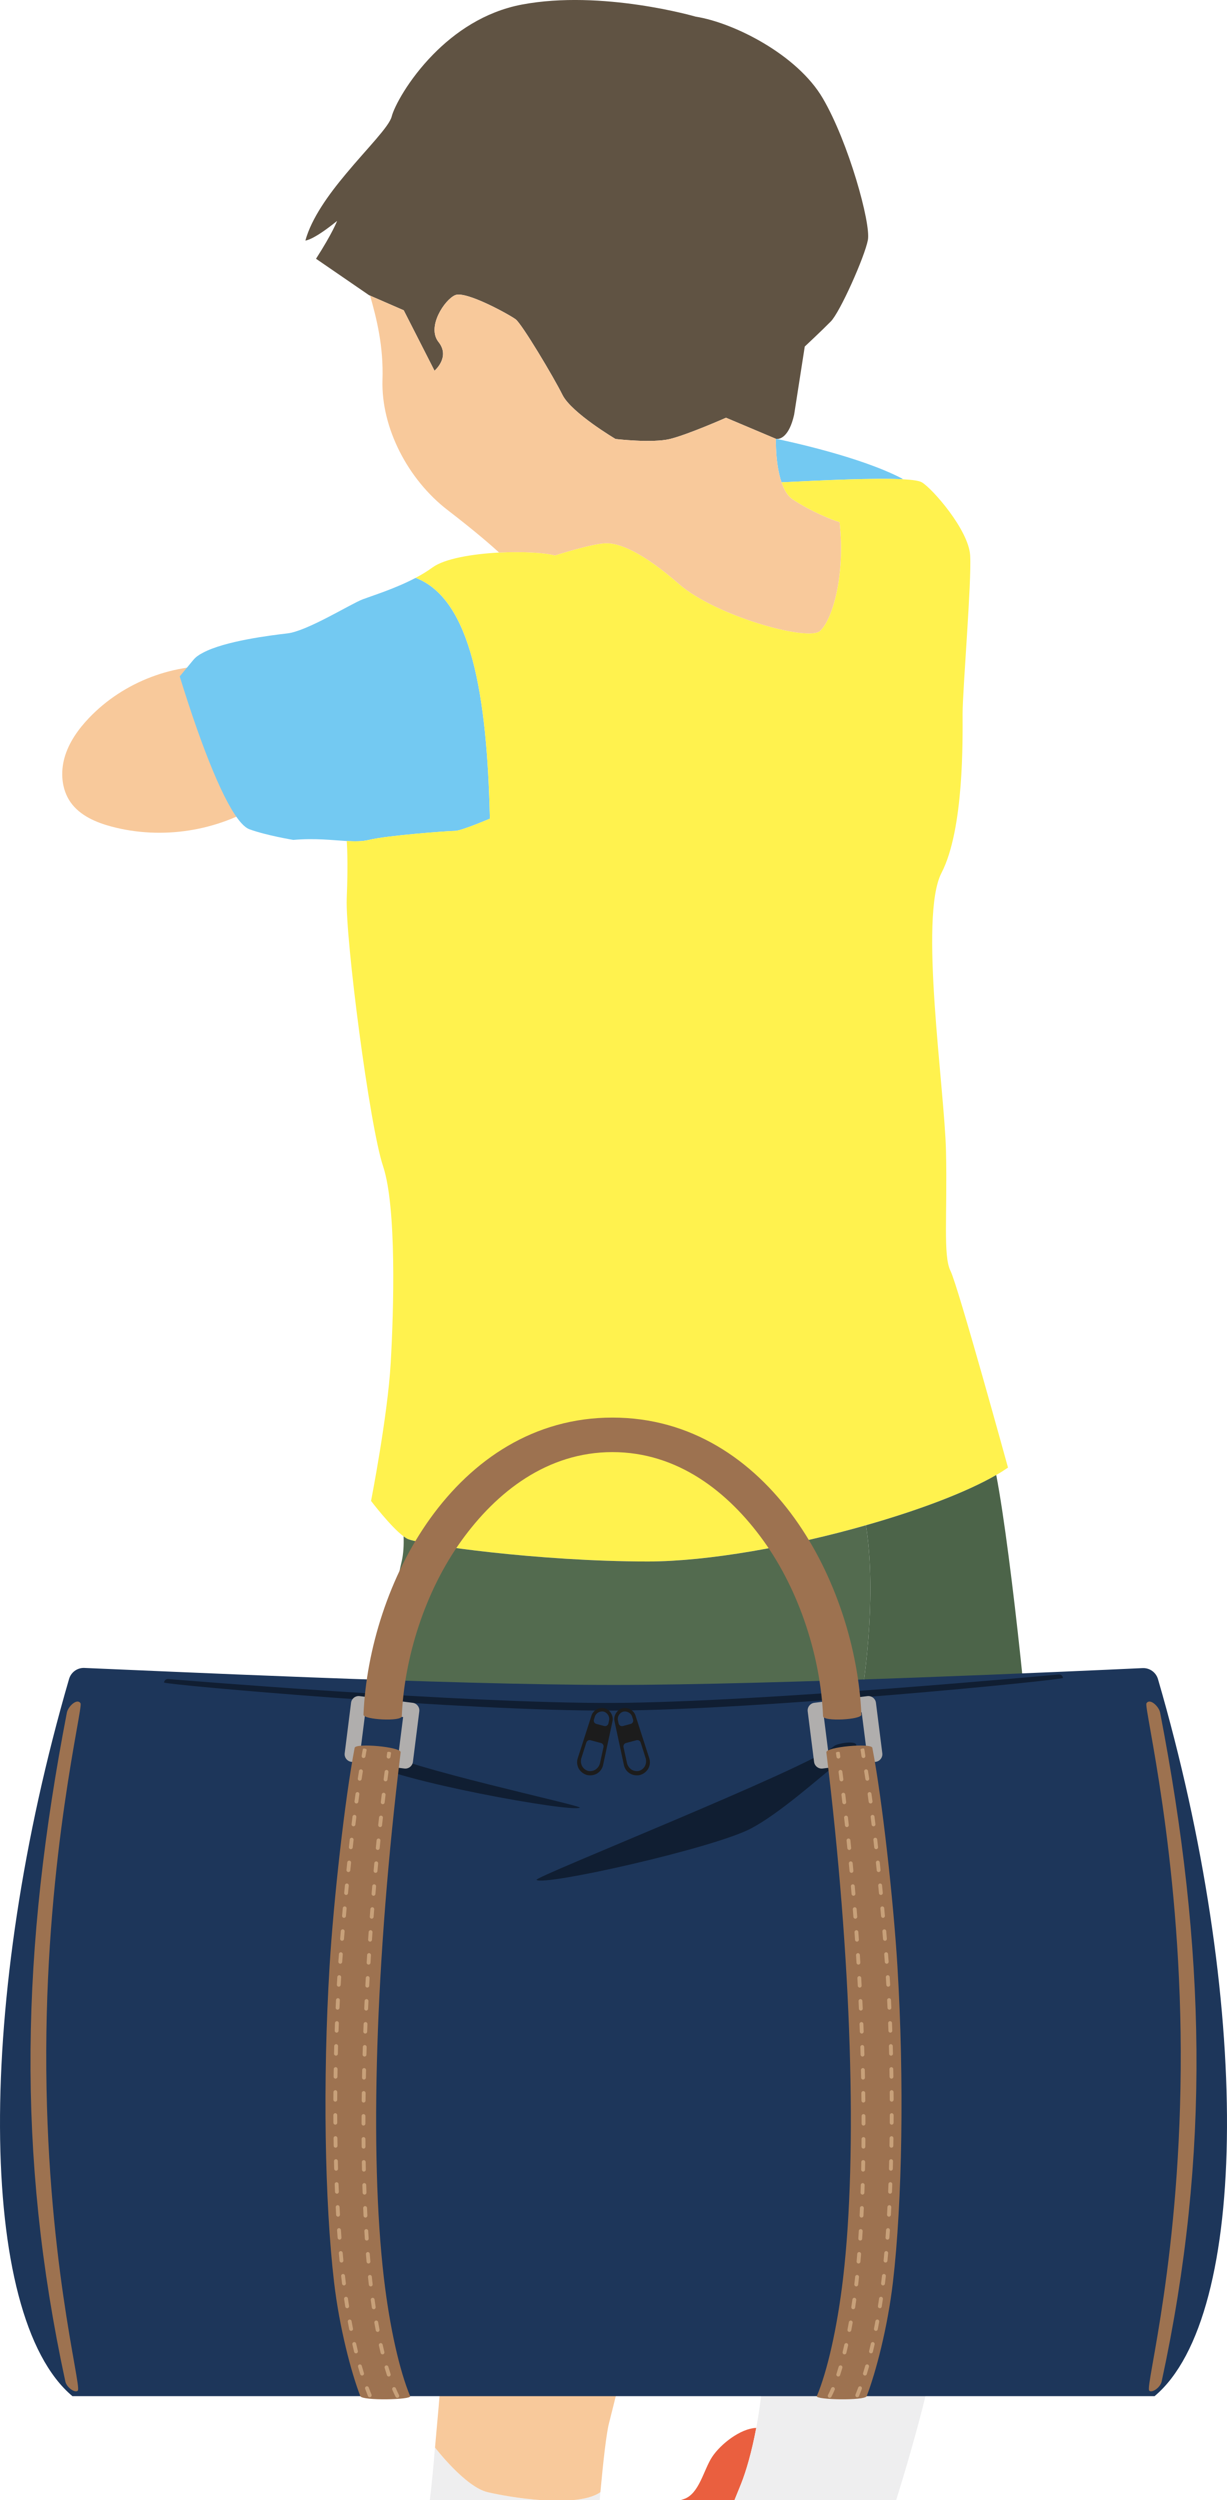 <?xml version="1.0" encoding="UTF-8"?><svg id="_レイヤー_2" xmlns="http://www.w3.org/2000/svg" viewBox="0 0 126.346 257.415"><defs><style>.cls-1{fill:#1c1c1c;}.cls-1,.cls-2,.cls-3,.cls-4,.cls-5,.cls-6{fill-rule:evenodd;}.cls-7{fill:#ea5f3f;}.cls-8{fill:#f8c99b;}.cls-2{fill:#b0aead;}.cls-9{fill:#fff24e;}.cls-3{fill:#c8a17a;}.cls-4{fill:#101e32;}.cls-5{fill:#1d365a;}.cls-10{fill:#73c9f2;}.cls-11{fill:#eeeeef;}.cls-12{fill:#4c6449;}.cls-13{fill:#605343;}.cls-14{fill:#536b4f;}.cls-6{fill:#9d7250;}</style></defs><g id="layer2"><g id="human11"><g id="human11-2"><path class="cls-8" d="M23.15,68.616c-5.139-.436-10.433,1.573-13.99,5.308-1.107,1.163-2.067,2.513-2.509,4.057s-.307,3.304.615,4.618c.96,1.366,2.605,2.073,4.218,2.503,5.171,1.377,10.904.491,15.417-2.385,1.429-.91,2.778-2.06,3.497-3.594,1.133-2.418.438-5.427-1.263-7.486-1.702-2.058-4.249-3.266-6.849-3.878"/><path class="cls-13" d="M38.108,30.438l3.466,1.509,3.168,6.219s1.658-1.393.415-2.952c-1.244-1.559.63-4.361,1.708-4.826,1.094-.481,5.622,2.023,6.235,2.488.63.464,3.897,5.92,4.826,7.794.945,1.857,5.456,4.527,5.456,4.527,0,0,3.748.448,5.605,0,1.874-.464,5.771-2.189,5.771-2.189l5.141,2.172s.033,0,.116.017c.315,0,1.244-.216,1.758-2.504l1.095-7.015s1.741-1.625,2.67-2.57c.945-.929,3.516-6.7,3.831-8.408.315-1.708-1.99-10.05-4.643-14.577-2.637-4.511-9.187-7.794-13.084-8.408,0,0-9.652-2.803-17.91-1.244-3.847.73-6.915,2.869-9.137,5.141-2.554,2.604-4.013,5.39-4.262,6.385-.265,1.045-2.521,3.267-4.726,5.92-1.791,2.139-3.532,4.56-4.162,6.849,0,0,.779,0,3.267-2.023,0,0-.464,1.244-2.172,3.897l5.456,3.748.116.05Z"/><path class="cls-10" d="M79.898,45.181s-.083,2.57.58,4.477c4.362-.216,9.602-.464,12.454-.315v-.05c-4.345-2.289-11.923-3.881-12.918-4.096-.083-.017-.116-.017-.116-.017Z"/><path class="cls-10" d="M19.916,67.933l-1.41,1.708c2.371,7.678,4.643,13.217,6.335,15.091.298.332.58.547.846.647,1.708.63,4.511,1.095,4.511,1.095,2.272-.199,4.03.033,5.506.116.846.05,1.592.05,2.289-.116,1.874-.464,8.259-.929,8.872-.929.63,0,3.582-1.26,3.582-1.26-.298-12.736-1.924-22.586-7.645-24.792-2.106,1.111-4.477,1.841-5.439,2.206-1.244.464-5.754,3.3-7.794,3.516-1.708.199-6.418.779-8.673,1.99-.431.216-.763.464-.978.73Z"/><path class="cls-9" d="M102.584,151.861c.448-.249.846-.514,1.211-.763,0,0-5.141-18.689-5.92-20.248-.779-1.559-.315-5.771-.464-12.321-.149-6.534-2.803-24.145-.464-28.656,2.338-4.527,2.172-13.864,2.172-16.368,0-2.487.945-13.714.779-16.318-.149-2.62-3.897-6.899-4.975-7.529-.282-.166-.978-.265-1.99-.315-2.852-.149-8.093.1-12.454.315.249.763.614,1.41,1.144,1.758,1.857,1.244,4.196,2.189,4.826,2.338.614,5.605-.779,10.133-2.023,11.21-1.26,1.094-10.763-1.559-14.494-4.826-3.748-3.267-6.086-4.212-7.479-4.212-1.41,0-5.307,1.26-5.307,1.26-1.078-.298-3.366-.415-5.754-.298-2.736.149-5.605.614-6.866,1.542-.531.381-1.111.746-1.725,1.061,5.721,2.206,7.346,12.056,7.645,24.792,0,0-2.952,1.26-3.582,1.26-.614,0-6.998.464-8.872.929-.696.166-1.443.166-2.289.116v.017s.166,1.857,0,5.904c-.149,4.063,2.338,23.382,3.748,27.578,1.393,4.212,1.095,14.809.779,20.265-.315,5.456-2.023,14.179-2.023,14.179,0,0,2.04,2.686,3.35,3.648.133.099.265.182.381.249,1.244.614,13.565,2.338,24.775,2.338,6.186,0,14.859-1.559,22.454-3.731,5.423-1.542,10.315-3.383,13.416-5.174Z"/><path class="cls-14" d="M64.31,219.753c1.957.249,3.831.415,5.439.415,0,0,2.089-3.3,3.599-6.584.58-1.294,1.078-2.587,1.327-3.665.846-3.847,7.479-14.096,9.602-17.943,1.94-3.482,6.866-22.238,4.892-34.941-7.595,2.172-16.268,3.731-22.454,3.731-11.21,0-23.532-1.725-24.775-2.338-.116-.066-.249-.149-.381-.249.033.895-.017,1.824-.199,2.587-.597,2.338-2.139,12.637-2.57,18.192-.431,5.539-2.554,21.774-1.708,22.852.862,1.061-.846,2.338,0,10.68,0,0,5.87,2.736,8.988,3.516.149.033.282.066.415.099,2.338.514,10.729,2.72,17.827,3.648Z"/><path class="cls-8" d="M80.479,49.658c-.663-1.907-.58-4.477-.58-4.477l-5.141-2.172s-3.897,1.725-5.771,2.189c-1.857.448-5.605,0-5.605,0,0,0-4.511-2.67-5.456-4.527-.929-1.874-4.196-7.33-4.826-7.794-.614-.464-5.141-2.968-6.235-2.488-1.078.464-2.952,3.267-1.708,4.826,1.244,1.559-.415,2.952-.415,2.952l-3.168-6.219-3.466-1.509c.663,2.322,1.393,5.191,1.277,8.673-.149,4.975,2.653,10.282,6.7,13.399,3.018,2.322,4.66,3.781,5.307,4.378,2.388-.116,4.676,0,5.754.298,0,0,3.897-1.26,5.307-1.26,1.393,0,3.731.945,7.479,4.212,3.731,3.267,13.234,5.92,14.494,4.826,1.244-1.078,2.637-5.605,2.023-11.21-.63-.149-2.968-1.094-4.826-2.338-.531-.348-.895-.995-1.144-1.758Z"/><path class="cls-11" d="M61.75,257.415c.023-.275.051-.559.072-.83-.682.483-1.739.73-2.947.83h2.875Z"/><path class="cls-11" d="M44.808,252.008h-.017c-.175,2.095-.344,3.907-.534,5.407h11.605c-2.273-.15-4.516-.561-5.648-.83-2.305-.531-5.406-4.577-5.406-4.577Z"/><path class="cls-8" d="M46.483,216.105c-.133-.033-.265-.066-.415-.099-.348,8.026-.249,24.411-.895,31.724-.133,1.526-.265,2.952-.381,4.279h.017s3.101,4.046,5.406,4.577c1.132.269,3.375.68,5.648.83h3.013c1.208-.1,2.265-.347,2.947-.83.298-3.201.614-6.07.895-7.131.73-2.969,2.952-10.995,2.836-16.915-.1-4.361-.713-9.801-1.244-12.786-7.098-.929-15.489-3.134-17.827-3.648Z"/><path class="cls-7" d="M73.331,252.953c-.879,1.327-1.327,3.814-2.919,4.345-.111.037-.242.078-.366.117h5.579c.19-.465.414-1.013.674-1.659.531-1.327,1.094-3.25,1.575-5.788h-.016c-1.609.066-3.648,1.658-4.527,2.985Z"/><path class="cls-12" d="M96.896,215.922c2.885-.481,5.108-.879,5.108-.879,0,0,3.002-7.894,2.156-8.972-.862-1.061-.017-5.771,0-9.403,0-3.615,1.907-7.894,2.123-11.094.182-2.836-2.123-25.538-3.698-33.714-3.101,1.791-7.993,3.632-13.416,5.174,1.973,12.703-2.952,31.459-4.892,34.941-2.123,3.847-8.756,14.096-9.602,17.943-.249,1.078-.746,2.371-1.327,3.665l3.466,2.322s.1.05.265.133c.879.448,3.847,1.758,7.413,1.575,2.537-.133,8.192-1.012,12.404-1.691Z"/><path class="cls-11" d="M78.82,239.852c0,.862-.017,1.642-.05,2.322-.166,3.035-.498,5.622-.896,7.794-.481,2.537-1.045,4.461-1.575,5.788-.26.646-.483,1.195-.674,1.659h16.649c1.066-3.385,2.985-9.835,4.257-16.17-3.201,3.201-12.935.017-17.711-1.393Z"/><path class="cls-8" d="M77.079,216.038c.647,6.451,1.708,17.396,1.741,23.814,4.776,1.41,14.51,4.594,17.711,1.393.746-3.682,1.26-7.33,1.26-10.315,0-9.22-.879-12.487-.895-15.008-4.212.68-9.867,1.559-12.404,1.691-3.565.182-6.534-1.128-7.413-1.575Z"/></g></g><g id="bag-3"><path class="cls-5" d="M118.888,246.701c9.826-8.236,9.942-40.885.351-73.825-.205-.7-.862-1.168-1.59-1.134-6.597.309-37.918,1.733-54.476,1.733-16.931,0-47.986-1.489-54.536-1.752-.705-.004-1.327.459-1.525,1.136-9.596,32.946-9.481,65.605.346,73.843h111.43Z"/><path class="cls-4" d="M85.897,179.764c-2.891,2.366-30.99,13.507-30.653,13.782.805.657,18.29-3.277,22.093-5.294,2.888-1.531,6.591-4.837,9.559-7.266.337-.276,1.515-1.085,1.239-1.422-.276-.337-1.902-.076-2.239.2h0ZM37.832,181.414c2.76,1.901,20.915,5.201,21.872,4.701.386-.202-18.312-4.167-20.976-6.002-.359-.247-1.499.026-1.746.385-.247.359.491.669.85.916h0ZM16.894,173.227c-.018.217,30.975,2.969,46.282,2.891,15.307-.078,46.297-3.146,46.277-3.363-.02-.217-.213-.377-.43-.357,0,0-30.568,2.852-45.851,2.93-15.284.078-45.851-2.462-45.851-2.462-.217-.018-.408.144-.426.361h0Z"/><path class="cls-1" d="M65.918,182.745c-.315.085-.739.041-1.055-.152-.316-.193-.539-.507-.617-.869-.287-1.335-.714-3.322-.973-4.526-.125-.583.291-1.177.806-1.318.514-.14,1.173.17,1.357.738.378,1.172,1.001,3.107,1.42,4.406.114.352.078.736-.099,1.061-.177.325-.522.575-.838.659h0ZM60.428,182.743c-.315-.084-.661-.334-.838-.659-.177-.325-.213-.709-.099-1.061.419-1.3,1.042-3.234,1.42-4.406.183-.568.841-.874,1.356-.738.516.135.931.734.806,1.318-.259,1.204-.686,3.191-.973,4.526-.078.362-.301.676-.617.869-.316.193-.74.237-1.055.152h0ZM65.539,179.167c.183-.049.373.054.431.235.111.347.298.937.505,1.584.089.278.067.579-.059.831-.126.253-.378.444-.61.506-.232.062-.545.022-.781-.134-.236-.156-.405-.405-.467-.69-.145-.663-.277-1.268-.355-1.624-.041-.185.072-.37.255-.419.31-.083.772-.207,1.082-.29h0ZM61.889,179.456c.183.049.296.234.255.419-.078.356-.21.961-.355,1.624-.062.285-.231.535-.467.69-.236.156-.549.196-.781.134-.232-.062-.483-.253-.61-.506-.126-.253-.148-.553-.059-.831.206-.647.394-1.237.505-1.584.058-.181.247-.284.431-.235.31.083.772.207,1.082.29h0ZM64.136,177.707c-.094.025-.194.011-.277-.04-.083-.051-.142-.133-.162-.228-.027-.127-.055-.255-.069-.323-.085-.394.201-.798.544-.889.343-.092.792.115.916.498.021.066.062.191.101.315.03.093.02.193-.026.279-.047.085-.126.148-.22.173-.243.065-.563.151-.806.216h0ZM61.404,177.489c-.094-.025-.174-.088-.22-.173-.047-.085-.056-.186-.026-.279.04-.124.08-.248.101-.315.124-.383.572-.59.916-.498.343.092.629.496.544.889-.015.068-.042.196-.069.323-.02.095-.079.178-.162.228-.083.051-.183.065-.277.04-.243-.065-.563-.151-.806-.216h0Z"/><path class="cls-2" d="M43.175,176.198c.055-.433-.252-.828-.684-.882l-5.46-.689c-.433-.055-.828.252-.882.685l-.656,5.199c-.055.433.252.828.684.882l5.46.689c.433.055.828-.252.882-.685l.656-5.2h0ZM83.17,176.198c-.055-.433.252-.828.685-.882l5.46-.689c.433-.055.828.252.882.685l.656,5.199c.055.433-.252.828-.684.882l-5.46.689c-.433.055-.828-.252-.882-.685l-.657-5.2h0ZM41.51,176.784l-.459,3.633s-3.893-.492-3.893-.492l.459-3.633,3.893.492h0ZM84.836,176.784l.459,3.633s3.893-.492,3.893-.492l-.459-3.633-3.893.492h0Z"/><path class="cls-6" d="M84.111,246.701c1.074-2.564,2.1-6.999,2.706-12.178,1.49-12.738.878-32.796-1.726-54.109-.068-.557,4.635-.984,4.735-.465,1.001,5.19,2.173,15.712,2.583,22.49.713,11.801.496,24.313-.46,32.507-.55,4.715-1.767,9.316-2.706,11.755-.187.487-5.292.379-5.133,0h0ZM42.235,246.701c-1.074-2.564-2.1-6.999-2.706-12.178-1.49-12.738-.878-32.796,1.726-54.109.068-.557-4.635-.984-4.735-.465-1.001,5.19-2.173,15.712-2.583,22.49-.713,11.801-.496,24.313.46,32.507.55,4.715,1.767,9.316,2.706,11.755.187.487,5.292.379,5.133,0h0ZM118.051,175.373c-.266.459,3.467,15.278,3.533,35.747.068,21.152-3.662,34.502-3.253,35.003.245.3,1.147-.286,1.287-.935,5.082-23.523,4.524-44.588-.157-68.86-.126-.653-1.077-1.53-1.41-.954h0ZM8.295,175.373c.265.459-3.467,15.278-3.533,35.747-.068,21.152,3.662,34.502,3.253,35.003-.245.3-1.147-.286-1.287-.935-5.082-23.523-4.524-44.588.157-68.86.126-.653,1.077-1.53,1.411-.954h0ZM63.062,149.504c6.702,0,11.925,4.078,15.564,9.142,3.78,5.262,5.877,12.087,6.127,18.055.024.568,3.967.356,3.945-.165-.279-6.679-2.635-14.305-6.865-20.194-4.372-6.086-10.716-10.392-18.77-10.392s-14.398,4.306-18.77,10.392c-4.23,5.889-6.586,13.515-6.865,20.194-.022.521,3.921.733,3.945.165.25-5.968,2.347-12.793,6.127-18.055,3.638-5.064,8.861-9.142,15.563-9.142h0Z"/><path class="cls-3" d="M41.087,246.588c-.11-.211-.22-.446-.328-.701-.043-.1-.159-.147-.259-.104-.1.043-.147.159-.104.259.113.265.227.509.341.729.05.097.17.134.266.084.097-.05.134-.17.084-.266h0ZM85.609,246.77c.114-.22.228-.463.341-.729.043-.1-.004-.216-.104-.259-.1-.043-.216.004-.259.104-.109.256-.218.49-.328.701-.05.097-.013.216.084.266.097.05.216.013.266-.084h0ZM37.601,245.948c.096.261.192.508.288.742.041.101.157.149.257.108s.149-.157.108-.257c-.094-.23-.189-.473-.283-.73-.038-.102-.151-.155-.254-.117-.102.038-.155.151-.117.254h0ZM88.374,245.812c-.095.256-.189.499-.283.73-.041.101.007.216.108.257.101.041.216-.007.257-.108.096-.234.192-.482.288-.742.038-.102-.015-.216-.117-.254-.102-.038-.216.015-.254.117h0ZM40.217,244.422c-.078-.24-.155-.49-.231-.749-.031-.105-.14-.165-.245-.134-.105.031-.165.14-.134.245.077.263.155.517.235.76.034.104.145.16.249.127.104-.034.16-.145.127-.249h0ZM86.504,244.544c.079-.243.157-.497.235-.76.031-.105-.029-.214-.134-.245-.105-.031-.214.029-.245.134-.076.259-.153.509-.231.749-.034.104.023.215.127.249.104.034.215-.023.249-.127h0ZM36.869,243.68c.075.263.15.516.225.762.032.104.143.163.247.131.104-.032.163-.143.131-.247-.075-.242-.149-.493-.222-.753-.03-.105-.139-.166-.244-.136-.105.03-.166.139-.136.244h0ZM89.097,243.572c-.074.26-.148.511-.222.753-.032.104.026.215.131.247.104.032.215-.026.247-.131.075-.245.151-.499.225-.762.03-.105-.031-.214-.136-.244-.105-.03-.214.031-.244.136h0ZM39.58,242.156c-.061-.249-.121-.504-.18-.765-.024-.106-.13-.173-.236-.149-.106.024-.173.13-.149.236.059.263.12.521.181.772.026.106.133.171.239.145.106-.026.171-.133.145-.239h0ZM87.149,242.25c.062-.251.122-.509.181-.772.024-.106-.043-.212-.149-.236-.106-.024-.212.043-.236.149-.059.261-.119.516-.18.765-.026.106.039.213.145.239.106.026.213-.039.239-.145h0ZM36.285,241.373c.059.264.12.521.181.772.026.106.133.171.238.145.106-.026.171-.133.145-.238-.06-.249-.12-.504-.179-.766-.024-.106-.13-.173-.236-.149-.106.024-.173.13-.149.236h0ZM89.675,241.286c-.059.262-.119.517-.179.766-.026.106.039.213.145.238.106.026.213-.039.238-.145.061-.251.121-.508.181-.772.024-.106-.043-.212-.149-.236-.106-.024-.212.043-.236.149h0ZM39.08,239.851c-.049-.254-.097-.512-.143-.774-.019-.107-.122-.179-.229-.16-.107.019-.179.122-.16.229.047.263.095.523.144.779.021.107.124.177.231.157.107-.021.177-.124.157-.231h0ZM87.654,239.925c.049-.256.097-.516.144-.779.019-.107-.053-.21-.16-.229-.107-.019-.21.053-.229.16-.046.262-.094.52-.143.774-.021.107.05.211.157.231.107.021.211-.05.231-.157h0ZM90.143,238.973c-.048.263-.096.521-.145.773-.021.107.049.211.156.231.107.021.211-.049.231-.156.05-.254.098-.514.146-.779.019-.107-.052-.21-.159-.229-.107-.019-.21.052-.229.159h0ZM35.814,239.043c.048.265.097.524.146.779.021.107.125.177.231.156.107-.021.177-.124.156-.231-.049-.253-.097-.51-.145-.773-.019-.107-.122-.179-.229-.159-.107.019-.179.122-.159.229h0ZM38.682,237.523c-.039-.257-.076-.517-.113-.779-.015-.108-.115-.183-.223-.169-.108.015-.183.115-.168.223.036.264.074.525.113.784.016.108.117.182.225.166.108-.016.182-.117.166-.225h0ZM88.054,237.582c.039-.259.077-.52.113-.784.015-.108-.061-.208-.169-.223-.108-.015-.208.061-.223.169-.036.262-.074.522-.113.779-.016.108.058.208.166.225.108.016.208-.058.225-.166h0ZM90.521,236.641c-.038.264-.077.524-.117.779-.017.108.057.209.165.226.108.017.209-.057.225-.165.04-.257.079-.518.118-.783.016-.108-.059-.208-.167-.224-.108-.016-.208.059-.224.167h0ZM35.434,236.698c.038.265.078.526.118.783.017.108.118.181.225.165.108-.017.181-.118.165-.226-.04-.255-.079-.515-.117-.779-.016-.108-.116-.183-.224-.167-.108.016-.183.116-.167.224h0ZM38.372,235.182c-.016-.139-.031-.279-.047-.42-.013-.12-.026-.241-.038-.363-.011-.108-.108-.187-.217-.176-.108.011-.187.108-.176.217.013.122.026.244.039.365.015.141.031.282.047.422.012.108.11.186.219.174.108-.012.186-.11.174-.219h0ZM88.366,235.227c.016-.14.032-.281.047-.422.013-.121.026-.242.038-.365.011-.108-.068-.205-.176-.217-.108-.011-.205.068-.217.176-.013.122-.025.243-.038.363-.015.14-.031.28-.047.42-.012.108.066.206.174.219.108.012.206-.066.219-.174h0ZM90.823,234.298l-.093.782c-.013.108.064.207.172.22.108.013.207-.064.22-.172l.094-.786c.012-.108-.066-.206-.174-.219-.108-.012-.206.066-.219.174h0ZM35.13,234.342l.093.786c.013.108.112.185.22.172.108-.013.185-.112.172-.22l-.093-.782c-.012-.108-.11-.186-.219-.174-.108.012-.186.11-.174.219h0ZM38.139,232.83c-.022-.259-.044-.52-.065-.785-.008-.109-.104-.19-.212-.181-.109.008-.19.104-.181.212.021.266.042.529.065.788.009.109.105.189.214.18.109-.009.189-.105.18-.214h0ZM88.6,232.864c.022-.26.044-.522.065-.788.009-.109-.073-.204-.181-.212-.109-.009-.204.073-.212.181-.021.265-.042.527-.065.785-.009.109.071.204.18.214.109.009.204-.071.214-.18h0ZM91.059,231.946c-.023.264-.047.526-.072.785-.01.108.069.205.178.215.108.01.205-.069.215-.178.025-.26.049-.522.072-.788.01-.109-.071-.204-.179-.214-.109-.01-.204.071-.214.179h0ZM34.893,231.98c.023.265.047.528.072.788.01.108.107.188.215.178.108-.01.188-.107.178-.215-.025-.259-.049-.52-.072-.785-.01-.109-.105-.189-.214-.179-.109.01-.189.105-.179.214h0ZM88.778,230.498c.017-.26.033-.524.049-.789.006-.109-.077-.202-.185-.209-.109-.006-.202.077-.209.185-.016.265-.032.527-.049.787-.007.109.075.203.184.21.109.007.203-.075.21-.184h0ZM37.962,230.472c-.017-.26-.033-.522-.049-.787-.006-.109-.1-.192-.209-.185-.109.006-.192.1-.185.209.016.266.032.529.049.789.007.109.101.191.21.184.109-.007.191-.101.184-.21h0ZM34.71,229.615c.018.265.037.528.056.789.008.109.103.19.211.182.109-.008.19-.103.182-.211-.019-.26-.038-.522-.056-.787-.007-.109-.102-.191-.21-.184-.109.007-.191.102-.184.21h0ZM91.242,229.588c-.018.264-.036.526-.056.787-.008.109.074.203.182.211.109.008.203-.074.211-.182.019-.261.038-.524.056-.789.007-.109-.075-.203-.184-.21-.109-.007-.203.075-.21.184h0ZM37.829,228.11c-.012-.26-.024-.523-.036-.788-.005-.109-.097-.193-.206-.189-.109.005-.193.097-.189.206.011.265.023.529.036.79.005.109.098.193.207.188.109-.005.193-.098.188-.207h0ZM88.911,228.129c.013-.261.024-.524.036-.79.005-.109-.08-.201-.189-.206-.109-.005-.201.08-.206.189-.011.265-.023.527-.036.788-.005.109.079.201.188.207.109.005.201-.079.207-.188h0ZM91.382,227.226c-.014.264-.028.527-.042.788-.006.109.077.202.186.208.109.006.202-.077.208-.186.015-.262.029-.525.042-.79.006-.109-.078-.202-.187-.207-.109-.006-.202.078-.207.187h0ZM34.57,227.246c.014.265.028.528.042.79.006.109.099.192.208.186.109-.006.192-.099.186-.208-.015-.261-.029-.523-.042-.788-.006-.109-.098-.193-.207-.187-.109.006-.193.098-.187.207h0ZM89.007,225.759c.009-.262.017-.525.025-.79.003-.109-.083-.2-.192-.203-.109-.003-.2.083-.203.192-.008.265-.016.527-.025.788-.004.109.082.2.191.204.109.004.2-.082.204-.191h0ZM37.734,225.746c-.009-.261-.017-.524-.025-.788-.003-.109-.094-.195-.203-.192-.109.003-.195.094-.192.203.008.265.016.529.025.79.004.109.095.194.204.191.109-.004.194-.095.191-.204h0ZM34.465,224.877c.01.264.02.528.031.79.005.109.097.193.205.189.109-.004.194-.097.189-.205-.011-.262-.021-.524-.031-.788-.004-.109-.096-.194-.205-.19-.109.004-.194.096-.19.205h0ZM91.486,224.862c-.01.264-.02.527-.031.788-.005.109.08.201.189.205.109.005.201-.08.205-.189.011-.262.021-.526.031-.79.004-.109-.081-.201-.19-.205-.109-.004-.201.081-.205.19h0ZM89.071,223.389c.005-.262.01-.525.015-.79.002-.109-.085-.199-.194-.201-.109-.002-.199.085-.201.194-.004.264-.009.527-.015.789-.002.109.084.199.193.201.109.002.199-.084.201-.193h0ZM37.67,223.381c-.005-.261-.01-.524-.015-.789-.002-.109-.092-.196-.201-.194-.109.002-.196.092-.194.201.004.265.009.528.015.79.002.109.093.196.201.193.109-.002.196-.093.193-.201h0ZM34.392,222.507c.007.264.014.528.021.79.003.109.094.195.203.192.109-.003.195-.094.192-.203-.007-.262-.014-.525-.021-.789-.003-.109-.093-.195-.202-.192-.109.003-.195.093-.192.202h0ZM91.559,222.497c-.007.264-.013.527-.021.789-.003.109.083.2.192.203.109.003.2-.083.203-.192.008-.263.015-.526.021-.79.003-.109-.084-.2-.192-.202-.109-.003-.199.084-.202.192h0ZM89.106,221.018c.002-.262.004-.526.006-.79,0-.109-.087-.198-.196-.199-.109,0-.198.087-.199.196-.002.264-.004.527-.006.789,0,.109.087.198.196.199.109.001.198-.087.199-.196h0ZM37.635,221.014c-.002-.262-.004-.525-.006-.789,0-.109-.09-.197-.199-.196-.109,0-.197.09-.196.199.002.265.004.528.006.79,0,.109.09.197.199.196.109,0,.197-.09.196-.199h0ZM34.347,220.136c.004.264.007.527.012.79.002.109.092.196.201.194.109-.002.196-.092.194-.201-.004-.262-.008-.525-.012-.789-.001-.109-.091-.196-.2-.195s-.196.091-.195.2h0ZM91.604,220.131c-.004.263-.008.526-.012.789-.002.109.085.199.194.201.109.002.199-.085.201-.194.005-.263.008-.526.012-.79.001-.109-.086-.199-.195-.2-.109-.001-.199.086-.2.195h0ZM89.116,218.647c0-.262,0-.526-.002-.79,0-.109-.089-.197-.198-.197-.109,0-.197.089-.197.198.001.264.002.527.002.789,0,.109.089.197.198.197.109,0,.197-.089.197-.198h0ZM37.625,218.647c0-.262,0-.525.002-.789,0-.109-.088-.198-.197-.198-.109,0-.198.088-.198.197-.001.265-.002.528-.002.79,0,.109.088.198.197.198.109,0,.197-.088.198-.197h0ZM34.328,217.765c0,.264.002.527.004.79,0,.109.09.197.199.196s.197-.09.196-.199c-.002-.263-.003-.526-.004-.789,0-.109-.089-.197-.198-.197-.109,0-.197.089-.197.198h0ZM91.623,217.764c0,.263-.002.526-.004.789,0,.109.087.198.196.199.109,0,.198-.087.199-.196.002-.263.003-.527.004-.79,0-.109-.088-.198-.197-.198-.109,0-.198.088-.198.197h0ZM37.639,216.28c.003-.262.006-.525.01-.789.002-.109-.086-.199-.195-.2-.109-.001-.199.086-.2.195-.004.264-.007.528-.01.79-.001.109.086.198.195.2.109.001.198-.086.199-.195h0ZM89.102,216.276c-.003-.262-.006-.526-.01-.79-.001-.109-.091-.196-.2-.195-.109.002-.196.091-.195.2.004.264.007.527.01.789.001.109.091.196.199.195.109-.001.196-.091.195-.2h0ZM34.334,215.394c-.002.263-.003.527-.005.79,0,.109.088.198.197.198s.198-.088.198-.197c.001-.263.003-.526.005-.789,0-.109-.087-.198-.196-.199-.109,0-.198.087-.199.196h0ZM91.617,215.397c.002.263.003.526.005.789,0,.109.089.197.198.197.109,0,.197-.089.197-.198-.001-.264-.003-.527-.005-.79,0-.109-.09-.197-.199-.196-.109,0-.197.09-.196.199h0ZM37.675,213.913c.005-.262.011-.525.017-.789.002-.109-.084-.199-.193-.202-.109-.002-.199.084-.202.193-.006.264-.011.527-.017.79-.002.109.085.199.194.201.109.002.199-.085.201-.193h0ZM89.066,213.905c-.005-.263-.011-.526-.017-.79-.002-.109-.093-.195-.202-.193-.109.002-.195.093-.193.202.006.264.011.527.017.789.002.109.092.196.201.193.109-.002.196-.092.194-.201h0ZM34.364,213.023c-.005.263-.009.526-.013.79-.002.109.086.199.195.2.109.002.199-.086.2-.195.004-.263.008-.526.013-.789.002-.109-.085-.199-.194-.201-.109-.002-.199.085-.201.194h0ZM91.587,213.03c.005.262.009.525.013.789.002.109.091.196.2.195.109-.002.196-.091.195-.2-.004-.264-.008-.527-.013-.79-.002-.109-.092-.196-.201-.194-.109.002-.196.092-.194.201h0ZM37.731,211.546c.007-.262.015-.525.023-.789.003-.109-.082-.2-.191-.203-.109-.003-.2.082-.203.191-.008.264-.016.527-.023.79-.003.109.083.2.192.203.109.003.2-.083.203-.192h0ZM89.009,211.535c-.007-.263-.015-.526-.023-.79-.003-.109-.095-.195-.203-.191-.109.003-.195.095-.191.203.008.264.016.527.023.789.003.109.094.195.203.192.109-.003.195-.094.192-.203h0ZM34.417,210.653c-.007.263-.014.526-.021.79-.003.109.084.199.193.202s.199-.084.202-.193c.006-.264.013-.527.02-.789.003-.109-.083-.2-.192-.203-.109-.003-.2.083-.203.192h0ZM91.534,210.664c.007.262.014.525.02.789.003.109.093.195.202.193.109-.003.195-.093.193-.202-.006-.264-.013-.528-.021-.79-.003-.109-.094-.195-.203-.192-.109.003-.195.094-.192.203h0ZM37.807,209.18c.01-.262.019-.525.03-.789.004-.109-.081-.201-.19-.205-.109-.004-.201.081-.205.19-.01.264-.02.527-.03.79-.004.109.081.201.19.204.109.004.201-.081.204-.19h0ZM88.933,209.166c-.01-.263-.019-.526-.03-.79-.004-.109-.096-.194-.205-.19s-.194.096-.19.205c.01.263.02.526.03.789.004.109.096.194.204.19.109-.004.194-.096.19-.204h0ZM91.456,208.298c.01.262.02.524.029.788.004.109.095.194.204.19s.194-.095.19-.204c-.009-.265-.019-.528-.029-.79-.004-.109-.096-.194-.205-.19-.109.004-.194.096-.19.205h0ZM34.495,208.283c-.01.262-.02.525-.029.79-.004.109.082.2.19.204s.2-.082.204-.19c.009-.264.019-.527.029-.788.004-.109-.081-.201-.19-.205-.109-.004-.201.081-.205.19h0ZM37.903,206.815c.012-.262.024-.525.036-.788.005-.109-.079-.201-.188-.206-.109-.005-.201.079-.207.188-.012.264-.024.527-.036.789-.005.109.08.201.188.206.109.005.201-.08.206-.188h0ZM88.837,206.797c-.012-.263-.024-.526-.036-.789-.005-.109-.098-.193-.206-.188-.109.005-.193.098-.188.206.012.263.024.526.036.788.005.109.097.193.206.188.109-.005.193-.097.188-.206h0ZM34.6,205.914c-.013.262-.026.525-.038.79-.005.109.079.201.188.206.109.005.201-.079.206-.188.012-.264.025-.527.038-.788.005-.109-.078-.202-.187-.207-.109-.005-.202.078-.207.187h0ZM91.351,205.934c.013.261.026.524.038.788.005.109.097.193.206.188.109-.005.193-.097.188-.206-.012-.265-.025-.528-.038-.79-.005-.109-.098-.193-.207-.187-.109.005-.193.098-.187.207h0ZM38.017,204.45c.014-.262.028-.525.042-.788.006-.109-.078-.202-.186-.208-.109-.006-.202.078-.208.186-.014.263-.029.526-.042.789-.006.109.078.202.187.207.109.006.202-.078.207-.187h0ZM88.723,204.43c-.014-.263-.028-.526-.042-.789-.006-.109-.099-.192-.208-.186-.109.006-.192.099-.186.208.014.263.029.526.042.788.006.109.099.193.207.187.109-.006.192-.099.187-.207h0ZM34.734,203.546c-.017.261-.033.524-.048.789-.006.109.077.202.186.209.109.006.202-.077.209-.186.016-.265.032-.527.048-.787.007-.109-.076-.203-.185-.21-.109-.007-.203.076-.209.185h0ZM91.218,203.571c.017.26.032.523.048.787.006.109.1.192.209.186.109-.006.192-.1.186-.209-.016-.265-.032-.528-.048-.789-.007-.109-.101-.191-.21-.185-.109.007-.191.101-.185.21h0ZM38.15,202.086c.016-.262.032-.525.048-.788.007-.109-.076-.203-.185-.209-.109-.007-.203.076-.209.185-.017.263-.033.526-.048.789-.007.109.076.202.185.209.109.007.202-.076.209-.185h0ZM88.59,202.063c-.016-.263-.032-.526-.048-.789-.007-.109-.101-.191-.209-.185-.109.007-.191.101-.185.209.016.263.033.525.048.788.007.109.1.192.209.185.109-.007.192-.1.185-.209h0ZM34.901,201.181c-.021.275-.041.538-.059.788-.008.109.074.203.182.211.109.008.203-.074.211-.182.018-.25.038-.513.059-.787.008-.109-.073-.204-.182-.212-.109-.008-.204.073-.212.182h0ZM91.052,201.211c.021.274.041.537.059.787.008.109.103.19.211.182.109-.008.19-.103.182-.211-.018-.25-.038-.513-.059-.788-.008-.109-.103-.19-.212-.182-.109.008-.19.103-.182.212h0ZM38.301,199.724c.018-.262.036-.525.054-.787.008-.109-.074-.203-.183-.211-.109-.008-.203.074-.211.183-.019.263-.037.526-.054.788-.007.109.075.203.184.21.109.007.203-.075.21-.184h0ZM88.439,199.697c-.018-.263-.036-.525-.055-.788-.008-.109-.102-.191-.211-.183-.109.008-.191.102-.183.211.018.263.037.525.054.787.007.109.102.191.21.184.109-.007.191-.102.184-.21h0ZM35.091,198.818c-.023.268-.044.531-.065.787-.009.109.072.204.181.213.109.009.204-.072.213-.181.021-.256.043-.518.065-.787.009-.109-.072-.204-.18-.213-.109-.009-.204.072-.213.18h0ZM90.862,198.851c.023.268.044.53.065.787.009.109.104.189.213.181.109-.009.19-.104.181-.213-.021-.256-.043-.519-.065-.787-.009-.109-.105-.189-.213-.18-.109.009-.189.105-.18.213h0ZM38.471,197.362c.02-.262.04-.524.061-.787.009-.109-.073-.204-.181-.212-.109-.008-.204.073-.212.181-.021.263-.041.525-.061.788-.008.109.073.204.182.212.109.008.204-.073.212-.182h0ZM88.269,197.333c-.02-.263-.04-.525-.061-.788-.008-.109-.104-.19-.212-.181-.109.009-.19.104-.181.212.021.262.041.525.061.787.008.109.103.19.212.182.109-.008.19-.103.182-.212h0ZM35.297,196.456c-.024.266-.048.528-.071.787-.01.109.071.204.179.214.109.01.204-.071.214-.179.023-.259.046-.521.07-.786.01-.108-.07-.205-.179-.214-.109-.01-.205.07-.214.179h0ZM90.655,196.492c.024.265.048.528.071.786.01.109.106.189.214.179.109-.01.189-.106.179-.214-.023-.259-.047-.521-.071-.787-.01-.109-.106-.189-.215-.179-.108.01-.189.106-.179.214h0ZM88.08,194.97c-.022-.263-.044-.525-.067-.787-.009-.109-.105-.189-.214-.18-.109.009-.189.105-.18.214.023.262.045.524.067.786.009.109.105.189.213.18.109-.009.189-.105.18-.213h0ZM38.659,195.003c.022-.262.044-.524.067-.786.009-.109-.071-.204-.18-.214-.109-.009-.204.071-.214.18-.023.262-.045.525-.067.787-.009.109.072.204.18.213.109.009.204-.072.213-.18h0ZM35.52,194.097c-.026.264-.051.526-.076.787-.01.108.069.205.178.215.108.01.205-.069.215-.178.025-.26.05-.522.076-.786.011-.108-.069-.205-.177-.216-.108-.011-.205.069-.216.177h0ZM90.433,194.135c.026.264.051.526.076.786.01.108.107.188.215.178.108-.01.188-.107.178-.215-.025-.26-.05-.523-.076-.787-.011-.108-.107-.188-.216-.177-.108.011-.188.107-.177.216h0ZM87.873,192.608c-.024-.262-.049-.525-.073-.787-.01-.109-.107-.188-.215-.178-.109.01-.188.107-.178.215.025.262.049.524.073.786.01.108.106.188.215.179.108-.01.188-.106.179-.215h0ZM38.866,192.644c.024-.262.048-.524.073-.786.01-.108-.069-.205-.178-.215-.109-.01-.205.069-.215.178-.025.262-.049.524-.073.787-.01.108.07.205.179.215.108.01.205-.07.215-.179h0ZM35.759,191.738c-.028.263-.055.525-.082.786-.011.108.068.205.176.217.108.011.205-.068.217-.176.027-.261.054-.523.082-.785.011-.108-.067-.206-.176-.217-.108-.011-.206.067-.217.176h0ZM90.194,191.78c.028.262.055.524.082.785.011.108.108.187.217.176.108-.011.187-.108.176-.217-.027-.261-.054-.523-.082-.786-.011-.108-.109-.187-.217-.176-.108.011-.187.109-.176.217h0ZM87.646,190.248c-.026-.262-.053-.524-.08-.786-.011-.108-.108-.187-.217-.176-.108.011-.187.108-.176.217.027.261.054.523.08.785.011.108.108.188.216.177.108-.011.188-.108.177-.216h0ZM39.093,190.288c.026-.262.053-.524.08-.785.011-.108-.068-.205-.176-.217-.108-.011-.205.068-.217.176-.027.262-.054.524-.08.786-.011.108.068.205.177.216.108.011.205-.068.216-.177h0ZM36.018,189.382c-.03.261-.059.523-.089.785-.012.108.066.206.174.218.108.012.206-.066.218-.174.029-.262.059-.523.088-.784.012-.108-.065-.206-.174-.219s-.206.065-.219.174h0ZM89.935,189.427c.03.261.059.522.088.784.012.108.11.186.218.174.108-.012.186-.11.174-.218-.029-.262-.059-.524-.089-.785-.012-.108-.11-.186-.219-.174-.108.012-.186.11-.174.219h0ZM87.399,187.891c-.029-.262-.058-.524-.087-.785-.012-.108-.11-.186-.218-.174-.108.012-.186.11-.174.218.029.261.058.523.087.784.012.108.109.187.218.175.108-.012.187-.109.175-.218h0ZM39.339,187.933c.029-.262.058-.523.087-.784.012-.108-.066-.206-.174-.218-.108-.012-.206.066-.218.174-.029.262-.058.523-.087.785-.012.108.067.206.175.218.108.012.206-.066.218-.175h0ZM89.654,187.077c.033.259.065.52.097.783.013.108.112.185.22.172.108-.013.185-.112.172-.22-.032-.263-.064-.525-.097-.784-.014-.108-.112-.185-.221-.171-.108.014-.185.112-.171.22h0ZM36.3,187.027c-.033.26-.065.521-.097.784-.013.108.064.207.172.22.108.013.207-.064.22-.172.032-.262.064-.524.097-.783.014-.108-.063-.207-.171-.22-.108-.014-.207.063-.22.171h0ZM87.131,185.535c-.031-.262-.062-.524-.094-.785-.013-.108-.112-.185-.22-.172-.108.013-.185.112-.172.22.032.261.063.522.094.783.013.108.111.186.219.173.108-.013.186-.111.173-.219h0ZM39.607,185.581c.031-.262.062-.523.094-.783.013-.108-.064-.207-.172-.22-.108-.013-.207.064-.22.172-.032.261-.063.523-.094.785-.013.108.065.206.173.219.108.013.206-.065.219-.173h0ZM36.613,184.676c-.036.258-.072.519-.108.783-.015.108.061.207.169.222.108.015.208-.061.222-.169.036-.263.072-.524.108-.781.015-.108-.06-.208-.168-.223-.108-.015-.208.06-.223.168h0ZM89.342,184.731c.036.257.072.518.108.781.015.108.114.184.222.169.108-.015.184-.114.169-.222-.036-.264-.072-.525-.108-.783-.015-.108-.115-.183-.223-.168-.108.015-.183.115-.168.223h0ZM39.896,183.232c.033-.261.067-.522.102-.782.014-.108-.062-.207-.17-.222-.108-.014-.207.062-.221.17-.034.261-.068.522-.102.784-.014.108.063.207.171.221.108.014.207-.063.221-.171h0ZM86.841,183.182c-.034-.262-.067-.523-.102-.784-.014-.108-.113-.184-.221-.17-.108.014-.184.113-.17.222.034.26.068.521.101.782.014.108.113.185.221.171.108-.014.185-.113.171-.221h0ZM36.968,182.329c-.042.255-.083.516-.124.782-.017.108.057.209.165.225.108.017.209-.057.225-.165.041-.264.082-.524.124-.778.018-.108-.055-.209-.163-.227-.108-.018-.209.055-.227.163h0ZM88.988,182.393c.042.254.083.514.124.778.017.108.118.182.225.165.108-.017.182-.118.165-.225-.041-.266-.083-.526-.124-.782-.018-.107-.119-.18-.227-.163-.107.018-.18.119-.163.227h0ZM40.209,180.886c.019-.137.038-.274.057-.411.015-.108-.376-.163-.391-.055-.019.137-.038.274-.057.412-.015.108.061.208.168.223.108.015.208-.061.223-.168h0ZM86.528,180.832c-.019-.137-.038-.275-.057-.412-.015-.108-.406-.053-.391.055.019.137.038.274.057.411.015.108.115.183.223.168.108-.015.183-.115.168-.223h0ZM88.608,180.143c.051.248.059.433.109.699.02.107.123.178.23.158.107-.02.178-.123.158-.231-.05-.269-.059-.456-.11-.706-.022-.107-.409-.027-.387.079h0ZM37.366,180.075c-.051.25-.075.426-.125.694-.02.107.051.21.158.231.107.02.21-.051.23-.158.05-.266.073-.44.124-.688.022-.107-.365-.186-.387-.079h0Z"/></g></g></svg>